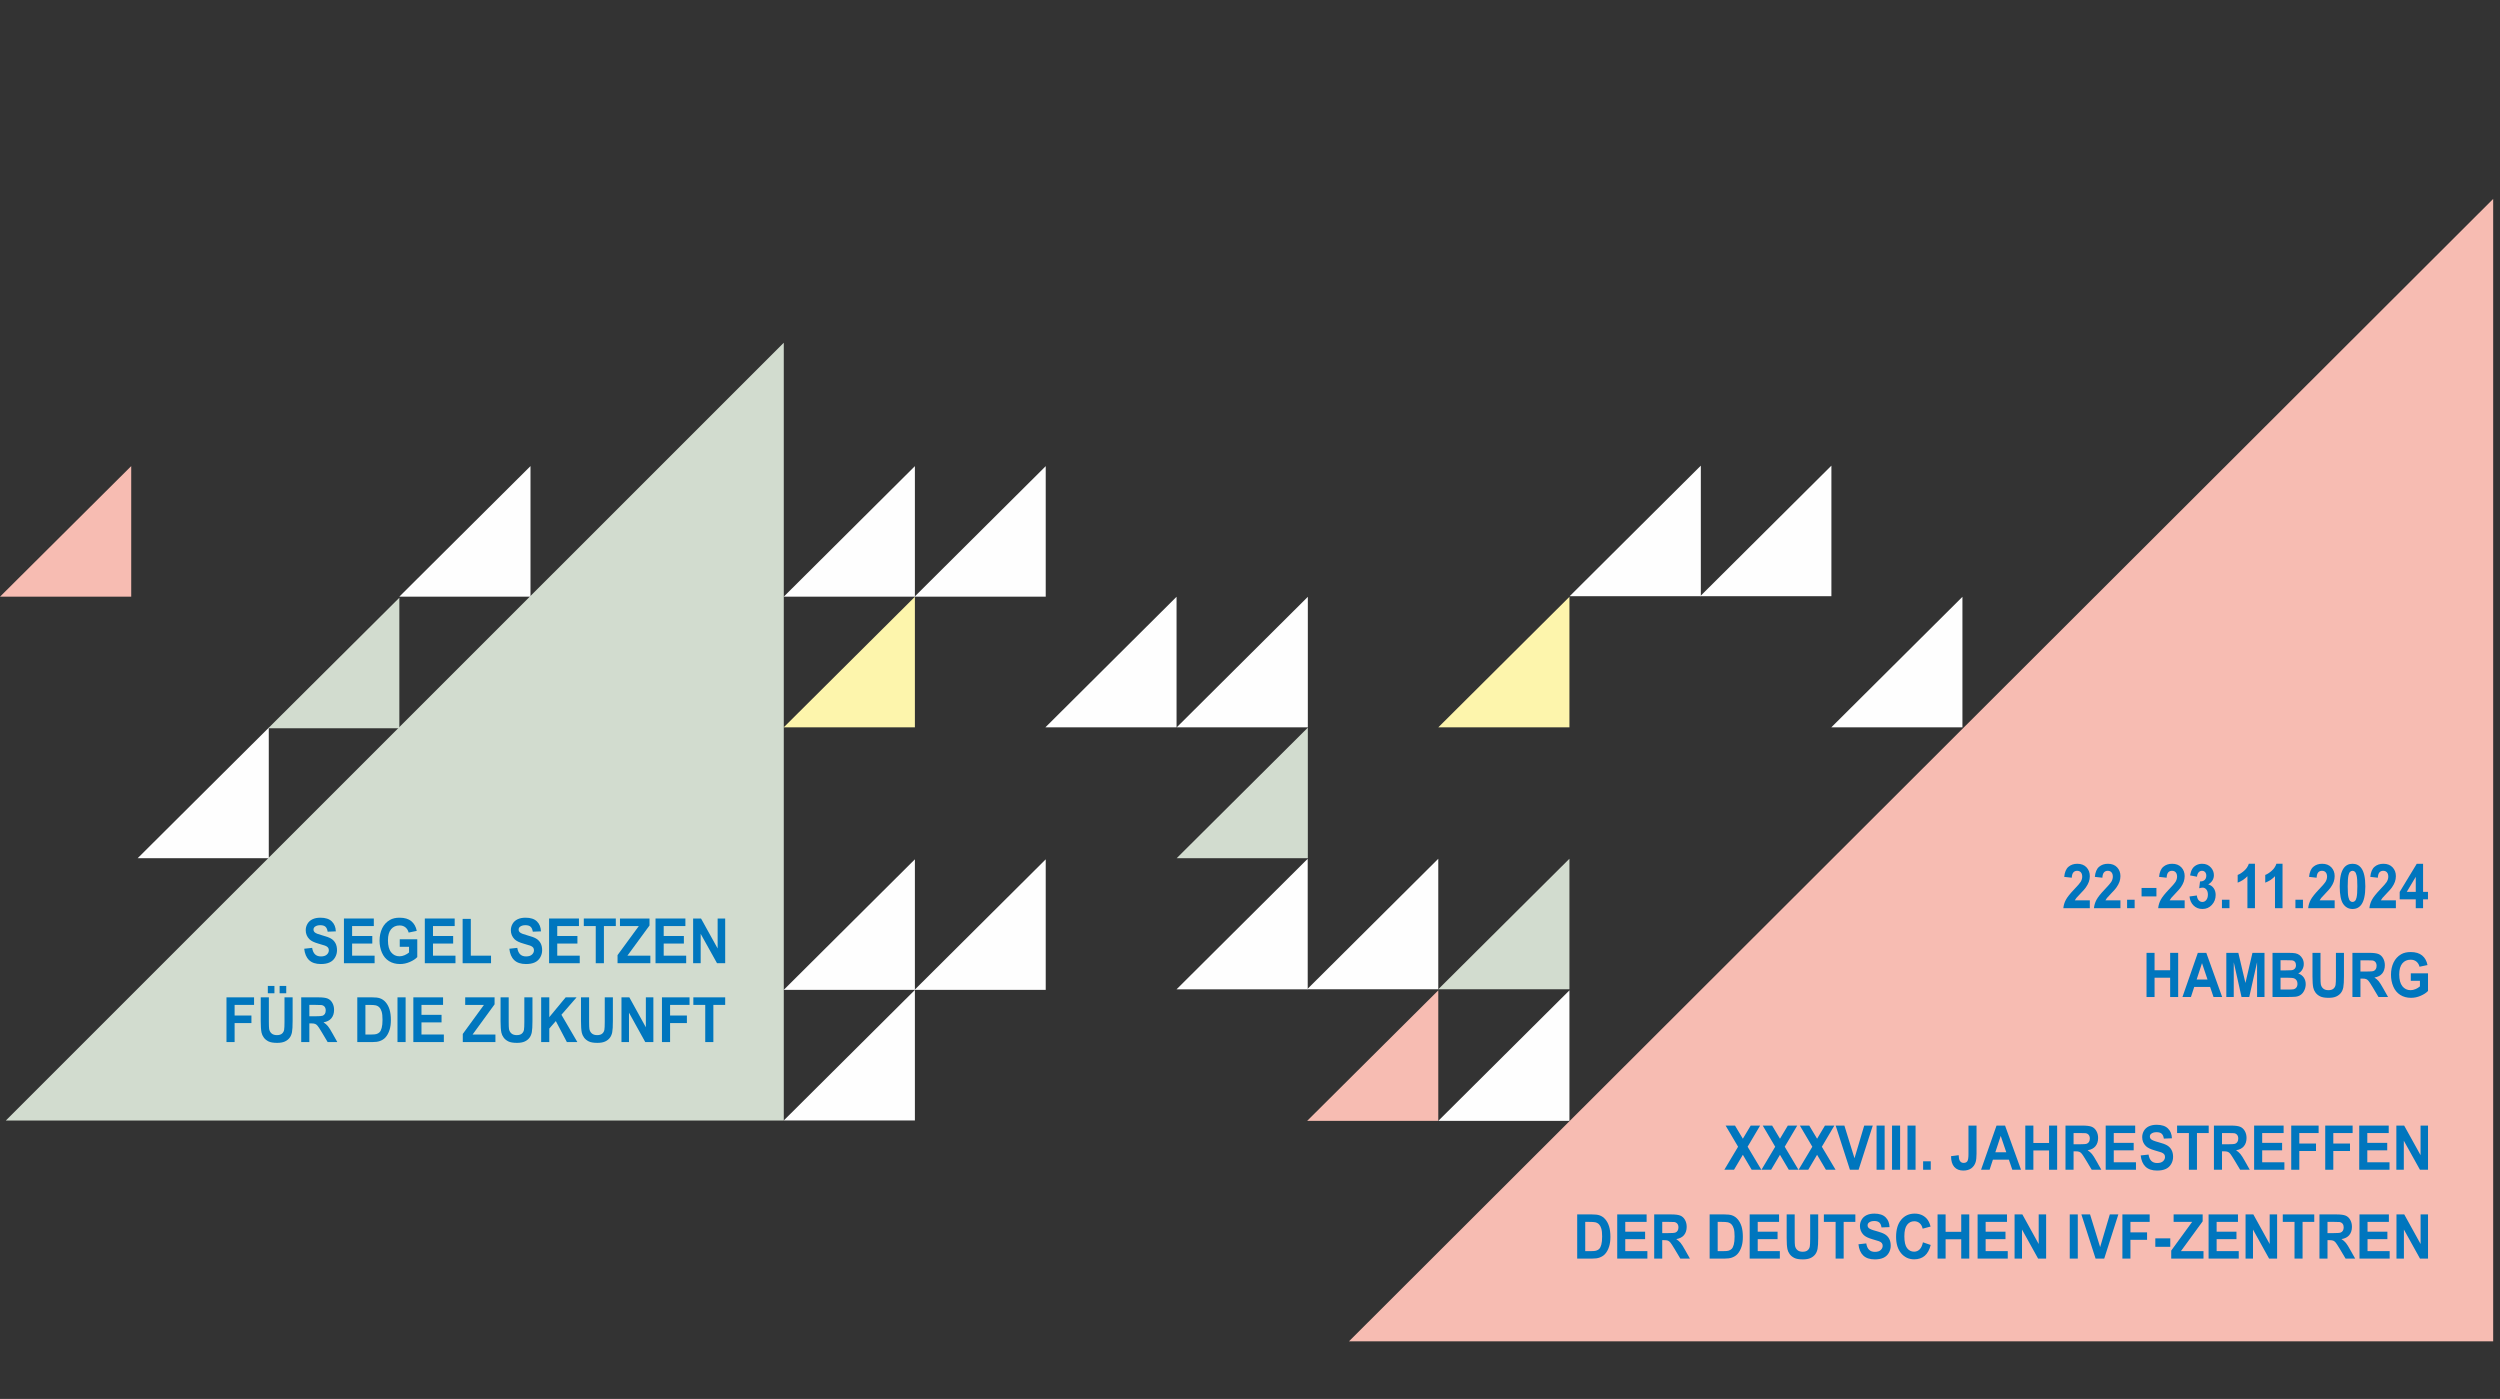 <?xml version="1.0" encoding="UTF-8"?>
<!DOCTYPE svg PUBLIC "-//W3C//DTD SVG 1.1//EN" "http://www.w3.org/Graphics/SVG/1.1/DTD/svg11.dtd">
<!-- Creator: CorelDRAW X7 -->
<svg xmlns="http://www.w3.org/2000/svg" xml:space="preserve" width="386mm" height="216mm" version="1.1" style="shape-rendering:geometricPrecision; text-rendering:geometricPrecision; image-rendering:optimizeQuality; fill-rule:evenodd; clip-rule:evenodd"
viewBox="0 0 386000 216000"
 xmlns:xlink="http://www.w3.org/1999/xlink">
 <rect x="0" y="0" width="386000" height="216000" fill="#333333" stroke="none"/>
 <defs>
  <style type="text/css">
   <![CDATA[
    .fil2 {fill:#FEFEFE;fill-rule:nonzero}
    .fil4 {fill:#F7BCB2;fill-rule:nonzero}
    .fil5 {fill:#FDF5AC;fill-rule:nonzero}
    .fil3 {fill:#FDF5AC;fill-rule:nonzero}
    .fil0 {fill:#D2DCCF;fill-rule:nonzero}
    .fil1 {fill:#0076BE;fill-rule:nonzero}
   ]]>
  </style>
 </defs>
 <g id="Ebene_x0020_1">
  <g id="_2106831727648">
   <polygon class="fil0" points="898,173010 121016,173010 121016,52919 "/>
   <polygon class="fil1" points="34969,160895 34969,153990 39228,153990 39228,155157 36224,155157 36224,156796 38821,156796 38821,157963 36224,157963 36224,160895 "/>
   <path id="1" class="fil1" d="M40257 153990l1255 0 0 3742c0,594 16,979 46,1154 54,283 179,511 378,681 201,172 473,257 820,257 350,0 616,-80 795,-242 178,-163 285,-360 321,-597 36,-236 55,-626 55,-1173l0 -3822 1255 0 0 3631c0,829 -33,1416 -101,1758 -68,342 -192,632 -373,868 -181,236 -423,423 -726,563 -304,139 -700,210 -1189,210 -590,0 -1037,-75 -1342,-228 -304,-153 -545,-350 -722,-595 -178,-244 -293,-498 -350,-766 -82,-396 -122,-981 -122,-1754l0 -3687zm1095 -627l0 -1138 1021 0 0 1138 -1021 0zm1822 0l0 -1138 1021 0 0 1138 -1021 0z"/>
   <path id="2" class="fil1" d="M46508 160895l0 -6905 2636 0c662,0 1144,63 1444,187 302,123 541,343 722,660 180,318 271,680 271,1088 0,519 -136,947 -408,1284 -273,338 -680,550 -1223,638 270,176 492,368 667,579 176,211 413,585 710,1122l756 1347 -1496 0 -898 -1508c-321,-535 -542,-873 -662,-1012 -118,-139 -244,-235 -376,-286 -135,-52 -345,-78 -634,-78l-254 0 0 2884 -1255 0zm1255 -3983l927 0c600,0 973,-29 1123,-85 149,-56 267,-154 351,-293 85,-138 127,-311 127,-519 0,-233 -56,-419 -167,-564 -111,-143 -269,-233 -471,-270 -102,-16 -407,-24 -913,-24l-977 0 0 1755z"/>
   <path id="3" class="fil1" d="M55165 153990l2282 0c515,0 907,43 1177,132 362,119 674,331 932,636 260,304 456,677 592,1119 134,440 202,985 202,1631 0,569 -64,1058 -191,1469 -154,503 -375,910 -662,1220 -216,236 -509,420 -877,551 -276,99 -644,147 -1105,147l-2350 0 0 -6905zm1255 1167l0 4571 930 0c348,0 599,-23 753,-66 204,-56 371,-153 504,-288 134,-135 242,-356 326,-665 85,-309 127,-731 127,-1265 0,-534 -42,-942 -127,-1228 -84,-286 -202,-508 -353,-669 -152,-159 -344,-268 -578,-324 -173,-44 -515,-66 -1022,-66l-560 0z"/>
   <polygon id="4" class="fil1" points="61373,160895 61373,153990 62628,153990 62628,160895 "/>
   <polygon id="5" class="fil1" points="63821,160895 63821,153990 68409,153990 68409,155157 65076,155157 65076,156690 68175,156690 68175,157857 65076,157857 65076,159728 68530,159728 68530,160895 "/>
   <polygon id="6" class="fil1" points="71454,160895 71454,159641 74721,155157 71827,155157 71827,153990 76363,153990 76363,155070 72969,159728 76493,159728 76493,160895 "/>
   <path id="7" class="fil1" d="M77287 153990l1256 0 0 3742c0,594 15,979 46,1154 53,283 179,511 378,681 200,172 473,257 819,257 351,0 616,-80 795,-242 179,-163 286,-360 322,-597 36,-236 55,-626 55,-1173l0 -3822 1255 0 0 3631c0,829 -33,1416 -101,1758 -68,342 -192,632 -374,868 -180,236 -422,423 -725,563 -305,139 -700,210 -1189,210 -590,0 -1038,-75 -1342,-228 -304,-153 -545,-350 -723,-595 -177,-244 -293,-498 -349,-766 -82,-396 -123,-981 -123,-1754l0 -3687z"/>
   <polygon id="8" class="fil1" points="83556,160895 83556,153990 84811,153990 84811,157049 87340,153990 89023,153990 86684,156679 89144,160895 87525,160895 85820,157653 84811,158807 84811,160895 "/>
   <path id="9" class="fil1" d="M89704 153990l1255 0 0 3742c0,594 16,979 46,1154 53,283 179,511 378,681 200,172 473,257 819,257 351,0 616,-80 795,-242 179,-163 286,-360 322,-597 36,-236 55,-626 55,-1173l0 -3822 1255 0 0 3631c0,829 -33,1416 -101,1758 -68,342 -192,632 -374,868 -180,236 -422,423 -725,563 -305,139 -700,210 -1189,210 -590,0 -1037,-75 -1342,-228 -304,-153 -545,-350 -723,-595 -177,-244 -292,-498 -349,-766 -82,-396 -122,-981 -122,-1754l0 -3687z"/>
   <polygon id="10" class="fil1" points="95955,160895 95955,153990 97170,153990 99720,158617 99720,153990 100880,153990 100880,160895 99627,160895 97115,156356 97115,160895 "/>
   <polygon id="11" class="fil1" points="102206,160895 102206,153990 106465,153990 106465,155157 103461,155157 103461,156796 106058,156796 106058,157963 103461,157963 103461,160895 "/>
   <polygon id="12" class="fil1" points="108888,160895 108888,155157 107052,155157 107052,153990 111969,153990 111969,155157 110143,155157 110143,160895 "/>
   <path class="fil1" d="M46969 146485l1227 -135c74,455 222,787 447,1001 225,214 528,320 909,320 404,0 708,-95 913,-285 204,-189 307,-411 307,-665 0,-164 -43,-302 -129,-418 -85,-114 -236,-214 -451,-297 -146,-58 -480,-158 -1002,-302 -672,-187 -1143,-415 -1414,-687 -382,-381 -572,-845 -572,-1393 0,-352 90,-683 269,-990 179,-307 438,-540 775,-701 338,-161 745,-241 1223,-241 779,0 1366,191 1760,575 394,385 600,896 620,1537l-1262 48c-53,-357 -168,-612 -343,-768 -176,-156 -440,-235 -791,-235 -362,0 -647,84 -851,251 -132,108 -199,251 -199,431 0,164 63,303 187,419 158,150 543,304 1153,465 611,159 1062,326 1354,496 293,172 522,405 687,703 165,297 248,663 248,1099 0,395 -99,767 -297,1112 -199,346 -479,603 -842,770 -362,169 -815,252 -1356,252 -787,0 -1392,-200 -1814,-604 -422,-402 -673,-988 -756,-1758z"/>
   <polygon id="1" class="fil1" points="53104,148722 53104,141817 57717,141817 57717,142984 54366,142984 54366,144518 57482,144518 57482,145684 54366,145684 54366,147555 57839,147555 57839,148722 "/>
   <path id="2" class="fil1" d="M61720 146186l0 -1167 2706 0 0 2755c-262,284 -644,533 -1144,750 -499,216 -1005,323 -1519,323 -651,0 -1218,-151 -1702,-454 -483,-304 -847,-740 -1091,-1304 -244,-564 -366,-1180 -366,-1843 0,-720 137,-1360 408,-1921 273,-559 670,-990 1194,-1289 400,-230 896,-344 1491,-344 773,0 1378,180 1813,540 433,362 713,858 838,1495l-1253 260c-87,-339 -253,-607 -495,-805 -241,-196 -542,-294 -905,-294 -548,0 -985,193 -1308,580 -323,387 -486,961 -486,1721 0,822 164,1437 492,1847 329,410 758,616 1291,616 262,0 526,-58 790,-172 265,-114 492,-254 682,-418l0 -876 -1436 0z"/>
   <polygon id="3" class="fil1" points="65591,148722 65591,141817 70203,141817 70203,142984 66853,142984 66853,144518 69968,144518 69968,145684 66853,145684 66853,147555 70325,147555 70325,148722 "/>
   <polygon id="4" class="fil1" points="71430,148722 71430,141875 72692,141875 72692,147555 75816,147555 75816,148722 "/>
   <path id="5" class="fil1" d="M78642 146485l1227 -135c74,455 222,787 447,1001 224,214 528,320 909,320 403,0 708,-95 912,-285 205,-189 308,-411 308,-665 0,-164 -44,-302 -129,-418 -86,-114 -237,-214 -451,-297 -147,-58 -480,-158 -1003,-302 -671,-187 -1143,-415 -1414,-687 -381,-381 -571,-845 -571,-1393 0,-352 90,-683 268,-990 180,-307 438,-540 776,-701 338,-161 744,-241 1223,-241 779,0 1366,191 1759,575 395,385 601,896 621,1537l-1262 48c-54,-357 -168,-612 -344,-768 -175,-156 -439,-235 -790,-235 -363,0 -647,84 -852,251 -132,108 -198,251 -198,431 0,164 62,303 187,419 158,150 542,304 1153,465 611,159 1062,326 1353,496 293,172 522,405 688,703 165,297 248,663 248,1099 0,395 -99,767 -298,1112 -198,346 -478,603 -841,770 -363,169 -815,252 -1356,252 -788,0 -1392,-200 -1815,-604 -422,-402 -673,-988 -755,-1758z"/>
   <polygon id="6" class="fil1" points="84777,148722 84777,141817 89389,141817 89389,142984 86039,142984 86039,144518 89154,144518 89154,145684 86039,145684 86039,147555 89511,147555 89511,148722 "/>
   <polygon id="7" class="fil1" points="91983,148722 91983,142984 90138,142984 90138,141817 95081,141817 95081,142984 93244,142984 93244,148722 "/>
   <polygon id="8" class="fil1" points="95349,148722 95349,147468 98633,142984 95723,142984 95723,141817 100283,141817 100283,142897 96872,147555 100414,147555 100414,148722 "/>
   <polygon id="9" class="fil1" points="101213,148722 101213,141817 105825,141817 105825,142984 102475,142984 102475,144518 105590,144518 105590,145684 102475,145684 102475,147555 105947,147555 105947,148722 "/>
   <polygon id="10" class="fil1" points="107018,148722 107018,141817 108239,141817 110803,146445 110803,141817 111969,141817 111969,148722 110709,148722 108184,144183 108184,148722 "/>
   <polygon class="fil2" points="121010,173004 141260,173004 141260,152849 "/>
   <polygon class="fil2" points="121010,152834 141260,152834 141260,132679 "/>
   <polygon class="fil2" points="61658,92121 81908,92121 81908,71966 "/>
   <polygon class="fil3" points="121010,112298 141260,112298 141260,92143 "/>
   <polygon class="fil2" points="121010,92128 141260,92128 141260,71973 "/>
   <polygon class="fil2" points="141210,92128 161460,92128 161460,71973 "/>
   <polygon class="fil2" points="141210,152834 161460,152834 161460,132679 "/>
   <polygon class="fil2" points="161410,112298 181660,112298 181660,92143 "/>
   <polygon class="fil4" points="208285,207098 384946,207098 384946,30713 "/>
   <polygon class="fil0" points="222070,152743 242320,152743 242320,132589 "/>
   <polygon class="fil2" points="181661,152748 201911,152748 201911,132593 "/>
   <polygon class="fil2" points="201820,152747 222070,152747 222070,132593 "/>
   <polygon class="fil0" points="181680,132504 201930,132504 201930,112349 "/>
   <polygon class="fil2" points="181680,112305 201930,112305 201930,92150 "/>
   <polygon class="fil2" points="222070,173063 242320,173063 242320,152909 "/>
   <polygon class="fil4" points="201820,173067 222070,173067 222070,152913 "/>
   <polygon class="fil5" points="222070,112305 242320,112305 242320,92150 "/>
   <polygon class="fil2" points="242359,92050 262609,92050 262609,71895 "/>
   <polygon class="fil2" points="262518,92050 282768,92050 282768,71895 "/>
   <polygon class="fil2" points="282749,112305 302999,112305 302999,92150 "/>
   <polygon class="fil1" points="266236,180610 268360,177054 266434,173790 267884,173790 269096,175820 270308,173790 271761,173790 269831,177056 271950,180610 270458,180610 269095,178300 267730,180610 "/>
   <polygon id="1" class="fil1" points="271968,180610 274091,177054 272165,173790 273616,173790 274828,175820 276039,173790 277493,173790 275562,177056 277682,180610 276189,180610 274826,178300 273461,180610 "/>
   <polygon id="2" class="fil1" points="277699,180610 279823,177054 277897,173790 279347,173790 280559,175820 281771,173790 283224,173790 281294,177056 283413,180610 281921,180610 280558,178300 279193,180610 "/>
   <polygon id="3" class="fil1" points="285628,180610 283426,173790 284773,173790 286335,178838 287834,173790 289158,173790 286969,180610 "/>
   <polygon id="4" class="fil1" points="289742,180610 289742,173790 290988,173790 290988,180610 "/>
   <polygon id="5" class="fil1" points="292130,180610 292130,173790 293376,173790 293376,180610 "/>
   <polygon id="6" class="fil1" points="294517,180610 294517,173790 295763,173790 295763,180610 "/>
   <polygon id="7" class="fil1" points="296930,180610 296930,179305 298108,179305 298108,180610 "/>
   <path id="8" class="fil1" d="M303931 173790l1246 0 0 4321c0,565 -45,1000 -135,1305 -120,397 -338,716 -654,957 -315,240 -732,361 -1251,361 -607,0 -1074,-188 -1400,-564 -328,-376 -493,-928 -496,-1656l1177 -152c15,389 65,664 154,824 133,244 335,367 607,367 273,0 468,-88 581,-264 114,-174 171,-538 171,-1090l0 -4409z"/>
   <path id="9" class="fil1" d="M312044 180610l-1342 0 -531 -1553 -2468 0 -511 1553 -1318 0 2389 -6820 1316 0 2465 6820zm-2277 -2705l-855 -2524 -831 2524 1686 0z"/>
   <polygon id="10" class="fil1" points="312707,180610 312707,173790 313953,173790 313953,176476 316376,176476 316376,173790 317622,173790 317622,180610 316376,180610 316376,177629 313953,177629 313953,180610 "/>
   <path id="11" class="fil1" d="M318913 180610l0 -6820 2616 0c658,0 1136,62 1434,184 299,122 537,340 716,653 179,314 269,671 269,1074 0,513 -134,935 -405,1269 -271,333 -675,543 -1213,630 268,173 488,364 661,572 175,208 410,577 705,1108l750 1330 -1485 0 -890 -1489c-320,-529 -539,-862 -658,-1000 -117,-137 -242,-232 -374,-283 -133,-51 -342,-76 -628,-76l-252 0 0 2848 -1246 0zm1246 -3934l919 0c596,0 967,-28 1116,-84 147,-56 265,-152 348,-289 84,-136 126,-308 126,-513 0,-230 -56,-414 -166,-557 -111,-141 -267,-230 -467,-267 -102,-15 -404,-23 -907,-23l-969 0 0 1733z"/>
   <polygon id="12" class="fil1" points="325118,180610 325118,173790 329672,173790 329672,174943 326364,174943 326364,176457 329440,176457 329440,177610 326364,177610 326364,179457 329793,179457 329793,180610 "/>
   <path id="13" class="fil1" d="M330523 178400l1212 -133c73,449 219,778 441,989 222,211 521,316 898,316 398,0 699,-94 901,-281 202,-188 303,-407 303,-657 0,-162 -43,-299 -127,-413 -85,-113 -234,-211 -446,-294 -144,-57 -474,-156 -989,-298 -663,-185 -1129,-410 -1397,-678 -376,-376 -564,-835 -564,-1377 0,-347 89,-674 265,-978 178,-303 433,-533 766,-692 334,-158 735,-238 1208,-238 769,0 1349,189 1737,569 389,379 593,884 613,1517l-1246 48c-53,-353 -166,-605 -340,-759 -173,-154 -434,-232 -780,-232 -358,0 -639,83 -841,248 -130,106 -196,248 -196,425 0,162 62,300 185,415 156,147 535,300 1138,458 603,158 1049,323 1337,491 289,170 515,400 678,694 164,293 245,655 245,1086 0,390 -97,757 -293,1098 -197,341 -473,595 -831,761 -358,166 -805,249 -1339,249 -778,0 -1375,-199 -1792,-597 -416,-397 -664,-976 -746,-1737z"/>
   <polygon id="14" class="fil1" points="337965,180610 337965,174943 336143,174943 336143,173790 341024,173790 341024,174943 339211,174943 339211,180610 "/>
   <path id="15" class="fil1" d="M341830 180610l0 -6820 2617 0c657,0 1135,62 1433,184 300,122 537,340 716,653 179,314 270,671 270,1074 0,513 -135,935 -406,1269 -270,333 -674,543 -1213,630 268,173 489,364 662,572 175,208 410,577 705,1108l750 1330 -1485 0 -891 -1489c-319,-529 -538,-862 -657,-1000 -118,-137 -242,-232 -374,-283 -133,-51 -342,-76 -629,-76l-252 0 0 2848 -1246 0zm1246 -3934l920 0c595,0 966,-28 1115,-84 148,-56 265,-152 348,-289 85,-136 126,-308 126,-513 0,-230 -56,-414 -166,-557 -110,-141 -266,-230 -467,-267 -101,-15 -404,-23 -906,-23l-970 0 0 1733z"/>
   <polygon id="16" class="fil1" points="348036,180610 348036,173790 352590,173790 352590,174943 349282,174943 349282,176457 352358,176457 352358,177610 349282,177610 349282,179457 352710,179457 352710,180610 "/>
   <polygon id="17" class="fil1" points="353767,180610 353767,173790 357995,173790 357995,174943 355013,174943 355013,176562 357591,176562 357591,177714 355013,177714 355013,180610 "/>
   <polygon id="18" class="fil1" points="359016,180610 359016,173790 363244,173790 363244,174943 360262,174943 360262,176562 362840,176562 362840,177714 360262,177714 360262,180610 "/>
   <polygon id="19" class="fil1" points="364265,180610 364265,173790 368819,173790 368819,174943 365511,174943 365511,176457 368587,176457 368587,177610 365511,177610 365511,179457 368940,179457 368940,180610 "/>
   <polygon id="20" class="fil1" points="369997,180610 369997,173790 371202,173790 373734,178360 373734,173790 374886,173790 374886,180610 373641,180610 371148,176127 371148,180610 "/>
   <path class="fil1" d="M243518 187506l2257 0c510,0 898,43 1164,130 358,118 667,327 922,629 257,300 451,668 585,1105 133,435 200,973 200,1611 0,562 -63,1045 -189,1451 -152,497 -371,899 -654,1205 -214,233 -504,414 -868,544 -272,97 -636,145 -1093,145l-2324 0 0 -6820zm1242 1153l0 4514 920 0c344,0 592,-22 744,-65 202,-55 367,-150 498,-284 133,-133 240,-352 323,-657 84,-305 125,-722 125,-1249 0,-527 -41,-931 -125,-1213 -83,-283 -200,-502 -350,-661 -150,-157 -339,-265 -570,-320 -172,-43 -510,-65 -1012,-65l-553 0z"/>
   <polygon id="1" class="fil1" points="249700,194326 249700,187506 254237,187506 254237,188659 250941,188659 250941,190173 254005,190173 254005,191326 250941,191326 250941,193173 254356,193173 254356,194326 "/>
   <path id="2" class="fil1" d="M255409 194326l0 -6820 2607 0c654,0 1131,62 1428,184 298,122 535,340 713,653 178,314 268,671 268,1074 0,513 -134,935 -404,1269 -269,333 -672,543 -1208,630 267,173 486,364 659,572 174,208 408,577 702,1108l748 1330 -1480 0 -887 -1489c-318,-529 -537,-862 -655,-1000 -117,-137 -241,-232 -372,-283 -133,-51 -341,-76 -627,-76l-251 0 0 2848 -1241 0zm1241 -3934l916 0c594,0 963,-28 1112,-84 146,-56 263,-152 346,-289 84,-136 126,-308 126,-513 0,-230 -56,-414 -166,-557 -110,-141 -265,-230 -465,-267 -101,-15 -402,-23 -903,-23l-966 0 0 1733z"/>
   <path id="3" class="fil1" d="M263969 187506l2257 0c509,0 897,43 1164,130 358,118 666,327 921,629 257,300 451,668 585,1105 133,435 200,973 200,1611 0,562 -63,1045 -188,1451 -153,497 -371,899 -655,1205 -214,233 -504,414 -867,544 -273,97 -637,145 -1093,145l-2324 0 0 -6820zm1241 1153l0 4514 920 0c344,0 592,-22 745,-65 201,-55 366,-150 498,-284 132,-133 239,-352 322,-657 84,-305 126,-722 126,-1249 0,-527 -42,-931 -126,-1213 -83,-283 -200,-502 -349,-661 -150,-157 -340,-265 -571,-320 -171,-43 -509,-65 -1012,-65l-553 0z"/>
   <polygon id="4" class="fil1" points="270150,194326 270150,187506 274687,187506 274687,188659 271391,188659 271391,190173 274456,190173 274456,191326 271391,191326 271391,193173 274807,193173 274807,194326 "/>
   <path id="5" class="fil1" d="M275860 187506l1241 0 0 3696c0,587 15,967 45,1140 53,279 177,504 374,673 198,170 468,254 810,254 347,0 610,-80 787,-240 176,-160 282,-356 318,-589 35,-233 54,-619 54,-1159l0 -3775 1241 0 0 3586c0,819 -33,1399 -100,1737 -67,338 -190,624 -369,857 -179,234 -418,418 -718,556 -301,138 -692,208 -1175,208 -584,0 -1026,-75 -1327,-226 -301,-150 -539,-346 -715,-587 -175,-241 -290,-492 -345,-757 -81,-391 -121,-969 -121,-1732l0 -3642z"/>
   <polygon id="6" class="fil1" points="283419,194326 283419,188659 281605,188659 281605,187506 286466,187506 286466,188659 284660,188659 284660,194326 "/>
   <path id="7" class="fil1" d="M286944 192116l1207 -133c73,449 218,778 440,989 221,211 519,316 894,316 397,0 696,-94 897,-281 202,-188 303,-407 303,-657 0,-162 -43,-299 -127,-413 -84,-113 -233,-211 -444,-294 -144,-57 -472,-156 -986,-298 -660,-185 -1124,-410 -1391,-678 -375,-376 -562,-835 -562,-1377 0,-347 89,-674 264,-978 177,-303 431,-533 764,-692 332,-158 731,-238 1202,-238 766,0 1344,189 1731,569 388,379 590,884 610,1517l-1241 48c-53,-353 -165,-605 -338,-759 -173,-154 -432,-232 -777,-232 -357,0 -637,83 -838,248 -130,106 -195,248 -195,425 0,162 61,300 184,415 155,147 533,300 1134,458 600,158 1044,323 1331,491 288,170 513,400 676,694 163,293 244,655 244,1086 0,390 -97,757 -292,1098 -196,341 -471,595 -828,761 -357,166 -802,249 -1334,249 -774,0 -1369,-199 -1784,-597 -416,-397 -662,-976 -744,-1737z"/>
   <path id="8" class="fil1" d="M296899 191811l1199 410c-185,751 -491,1308 -919,1673 -428,364 -970,546 -1628,546 -815,0 -1484,-309 -2009,-928 -523,-620 -786,-1466 -786,-2540 0,-1136 264,-2018 791,-2647 526,-628 1219,-943 2078,-943 751,0 1360,248 1828,742 279,292 488,711 627,1258l-1224 324c-72,-352 -224,-632 -453,-836 -231,-205 -511,-307 -839,-307 -455,0 -825,181 -1107,545 -284,362 -425,949 -425,1762 0,860 139,1475 418,1840 279,367 642,549 1088,549 330,0 614,-116 850,-349 237,-233 408,-599 511,-1099z"/>
   <polygon id="9" class="fil1" points="299160,194326 299160,187506 300401,187506 300401,190192 302815,190192 302815,187506 304056,187506 304056,194326 302815,194326 302815,191345 300401,191345 300401,194326 "/>
   <polygon id="10" class="fil1" points="305342,194326 305342,187506 309878,187506 309878,188659 306583,188659 306583,190173 309647,190173 309647,191326 306583,191326 306583,193173 309998,193173 309998,194326 "/>
   <polygon id="11" class="fil1" points="311051,194326 311051,187506 312252,187506 314774,192076 314774,187506 315922,187506 315922,194326 314682,194326 312198,189843 312198,194326 "/>
   <polygon id="12" class="fil1" points="319568,194326 319568,187506 320809,187506 320809,194326 "/>
   <polygon id="13" class="fil1" points="323557,194326 321364,187506 322705,187506 324261,192554 325755,187506 327073,187506 324893,194326 "/>
   <polygon id="14" class="fil1" points="327698,194326 327698,187506 331909,187506 331909,188659 328939,188659 328939,190278 331507,190278 331507,191430 328939,191430 328939,194326 "/>
   <polygon id="15" class="fil1" points="332781,192507 332781,191202 335092,191202 335092,192507 "/>
   <polygon id="16" class="fil1" points="335238,194326 335238,193088 338468,188659 335606,188659 335606,187506 340091,187506 340091,188573 336736,193173 340219,193173 340219,194326 "/>
   <polygon id="17" class="fil1" points="341005,194326 341005,187506 345542,187506 345542,188659 342247,188659 342247,190173 345311,190173 345311,191326 342247,191326 342247,193173 345662,193173 345662,194326 "/>
   <polygon id="18" class="fil1" points="346715,194326 346715,187506 347916,187506 350438,192076 350438,187506 351585,187506 351585,194326 350346,194326 347862,189843 347862,194326 "/>
   <polygon id="19" class="fil1" points="354274,194326 354274,188659 352460,188659 352460,187506 357322,187506 357322,188659 355516,188659 355516,194326 "/>
   <path id="20" class="fil1" d="M358125 194326l0 -6820 2606 0c655,0 1132,62 1428,184 298,122 535,340 714,653 178,314 268,671 268,1074 0,513 -134,935 -404,1269 -270,333 -672,543 -1208,630 266,173 486,364 659,572 174,208 408,577 702,1108l747 1330 -1479 0 -888 -1489c-318,-529 -536,-862 -654,-1000 -117,-137 -241,-232 -373,-283 -132,-51 -341,-76 -626,-76l-251 0 0 2848 -1241 0zm1241 -3934l916 0c593,0 963,-28 1111,-84 147,-56 264,-152 347,-289 84,-136 125,-308 125,-513 0,-230 -55,-414 -165,-557 -110,-141 -266,-230 -465,-267 -101,-15 -403,-23 -903,-23l-966 0 0 1733z"/>
   <polygon id="21" class="fil1" points="364306,194326 364306,187506 368843,187506 368843,188659 365547,188659 365547,190173 368612,190173 368612,191326 365547,191326 365547,193173 368963,193173 368963,194326 "/>
   <polygon id="22" class="fil1" points="370016,194326 370016,187506 371217,187506 373739,192076 373739,187506 374886,187506 374886,194326 373646,194326 371163,189843 371163,194326 "/>
   <polygon class="fil0" points="41409,112445 61659,112445 61659,92290 "/>
   <polygon class="fil2" points="21250,132511 41500,132511 41500,112356 "/>
   <polygon class="fil4" points="10,92121 20260,92121 20260,71966 "/>
   <path class="fil1" d="M322667 139014l0 1210 -4088 0c44,-460 177,-895 398,-1307 221,-411 659,-957 1311,-1638 525,-549 847,-922 966,-1117 160,-270 240,-537 240,-802 0,-292 -69,-516 -209,-673 -139,-157 -332,-235 -577,-235 -243,0 -436,82 -580,247 -144,164 -226,437 -248,820l-1165 -131c70,-720 286,-1238 652,-1552 365,-313 821,-470 1370,-470 600,0 1072,183 1416,546 343,364 514,816 514,1357 0,308 -49,600 -147,880 -98,278 -254,568 -468,873 -140,203 -396,494 -764,873 -370,379 -604,630 -702,756 -99,124 -178,246 -239,363l2320 0z"/>
   <path id="1" class="fil1" d="M327394 139014l0 1210 -4088 0c44,-460 177,-895 398,-1307 221,-411 659,-957 1310,-1638 526,-549 847,-922 966,-1117 160,-270 241,-537 241,-802 0,-292 -70,-516 -210,-673 -139,-157 -331,-235 -576,-235 -244,0 -436,82 -581,247 -143,164 -225,437 -248,820l-1164 -131c69,-720 286,-1238 651,-1552 366,-313 822,-470 1370,-470 601,0 1072,183 1417,546 342,364 514,816 514,1357 0,308 -50,600 -148,880 -97,278 -253,568 -467,873 -140,203 -397,494 -765,873 -370,379 -603,630 -701,756 -99,124 -178,246 -239,363l2320 0z"/>
   <polygon id="2" class="fil1" points="328423,140224 328423,138919 329588,138919 329588,140224 "/>
   <polygon id="3" class="fil1" points="330657,138405 330657,137100 332952,137100 332952,138405 "/>
   <path id="4" class="fil1" d="M337311 139014l0 1210 -4087 0c43,-460 177,-895 398,-1307 221,-411 658,-957 1310,-1638 525,-549 847,-922 966,-1117 160,-270 241,-537 241,-802 0,-292 -70,-516 -210,-673 -139,-157 -332,-235 -577,-235 -243,0 -436,82 -580,247 -143,164 -225,437 -248,820l-1164 -131c69,-720 286,-1238 651,-1552 366,-313 822,-470 1370,-470 600,0 1072,183 1416,546 343,364 514,816 514,1357 0,308 -49,600 -147,880 -98,278 -254,568 -467,873 -141,203 -397,494 -765,873 -370,379 -604,630 -701,756 -100,124 -179,246 -240,363l2320 0z"/>
   <path id="5" class="fil1" d="M338061 138416l1130 -154c35,324 132,571 289,743 157,171 347,257 569,257 240,0 441,-103 605,-308 163,-205 245,-481 245,-830 0,-329 -78,-591 -235,-783 -157,-192 -348,-289 -575,-289 -149,0 -326,33 -533,99l129 -1061c315,10 554,-68 720,-232 165,-162 248,-379 248,-651 0,-230 -61,-412 -183,-550 -122,-137 -283,-205 -486,-205 -200,0 -370,78 -510,233 -142,156 -226,383 -258,681l-1070 -205c75,-416 187,-747 338,-997 150,-247 361,-442 630,-585 270,-142 573,-213 907,-213 572,0 1031,205 1377,616 284,336 427,717 427,1141 0,600 -291,1081 -876,1439 348,84 626,271 835,563 209,292 313,645 313,1057 0,599 -195,1110 -585,1532 -389,423 -874,634 -1454,634 -550,0 -1006,-178 -1367,-535 -363,-356 -572,-821 -630,-1397z"/>
   <polygon id="6" class="fil1" points="343068,140224 343068,138919 344232,138919 344232,140224 "/>
   <path id="7" class="fil1" d="M348165 140224l-1164 0 0 -4937c-425,447 -926,779 -1504,994l0 -1191c304,-111 634,-322 990,-635 357,-311 600,-675 733,-1089l945 0 0 6858z"/>
   <path id="8" class="fil1" d="M352423 140224l-1164 0 0 -4937c-425,447 -927,779 -1505,994l0 -1191c305,-111 635,-322 990,-635 357,-311 601,-675 734,-1089l945 0 0 6858z"/>
   <polygon id="9" class="fil1" points="354413,140224 354413,138919 355577,138919 355577,140224 "/>
   <path id="10" class="fil1" d="M360471 139014l0 1210 -4088 0c44,-460 177,-895 398,-1307 221,-411 659,-957 1310,-1638 526,-549 847,-922 966,-1117 160,-270 241,-537 241,-802 0,-292 -69,-516 -209,-673 -139,-157 -332,-235 -577,-235 -244,0 -436,82 -581,247 -143,164 -225,437 -248,820l-1164 -131c70,-720 286,-1238 652,-1552 365,-313 821,-470 1369,-470 601,0 1073,183 1417,546 343,364 514,816 514,1357 0,308 -50,600 -147,880 -98,278 -254,568 -468,873 -140,203 -396,494 -765,873 -369,379 -603,630 -701,756 -99,124 -178,246 -239,363l2320 0z"/>
   <path id="11" class="fil1" d="M363230 133366c589,0 1050,236 1382,710 396,558 594,1487 594,2782 0,1294 -200,2225 -598,2790 -330,466 -789,700 -1378,700 -592,0 -1069,-256 -1432,-767 -363,-511 -544,-1424 -544,-2735 0,-1288 200,-2215 598,-2780 330,-467 789,-700 1378,-700zm0 1086c-139,0 -263,51 -371,152 -109,100 -194,281 -254,543 -79,338 -119,910 -119,1711 0,804 36,1355 107,1655 70,300 160,500 267,600 108,100 231,149 370,149 139,0 263,-51 373,-152 107,-100 192,-281 252,-543 79,-335 119,-905 119,-1709 0,-801 -36,-1352 -107,-1652 -70,-300 -160,-502 -267,-602 -108,-101 -231,-152 -370,-152z"/>
   <path id="12" class="fil1" d="M369924 139014l0 1210 -4088 0c44,-460 177,-895 398,-1307 221,-411 659,-957 1310,-1638 526,-549 847,-922 966,-1117 160,-270 241,-537 241,-802 0,-292 -69,-516 -209,-673 -139,-157 -332,-235 -577,-235 -244,0 -436,82 -581,247 -143,164 -225,437 -248,820l-1164 -131c70,-720 286,-1238 652,-1552 365,-313 821,-470 1369,-470 601,0 1073,183 1417,546 343,364 514,816 514,1357 0,308 -50,600 -147,880 -98,278 -254,568 -468,873 -140,203 -396,494 -765,873 -369,379 -603,630 -701,756 -99,124 -178,246 -239,363l2320 0z"/>
   <path id="13" class="fil1" d="M372993 140224l0 -1372 -2481 0 0 -1138 2631 -4339 981 0 0 4334 756 0 0 1143 -756 0 0 1372 -1131 0zm0 -2515l0 -2329 -1391 2329 1391 0z"/>
   <polygon class="fil1" points="331424,153940 331424,147120 332663,147120 332663,149806 335072,149806 335072,147120 336310,147120 336310,153940 335072,153940 335072,150959 332663,150959 332663,153940 "/>
   <path id="1" class="fil1" d="M343102 153940l-1334 0 -528 -1553 -2453 0 -508 1553 -1310 0 2375 -6820 1308 0 2450 6820zm-2263 -2705l-850 -2524 -826 2524 1676 0z"/>
   <polygon id="2" class="fil1" points="343744,153940 343744,147120 345599,147120 346696,151771 347779,147120 349638,147120 349638,153940 348494,153940 348489,148571 347284,153940 346093,153940 344893,148571 344889,153940 "/>
   <path id="3" class="fil1" d="M350877 147120l2446 0c485,0 845,22 1083,67 239,46 451,139 639,281 188,143 345,331 470,568 125,237 188,503 188,797 0,317 -77,611 -231,876 -153,267 -363,465 -626,599 372,122 656,328 857,620 199,293 299,635 299,1031 0,311 -64,613 -194,906 -129,294 -306,529 -531,705 -223,175 -499,283 -828,324 -205,24 -702,40 -1489,46l-2083 0 0 -6820zm1239 1134l0 1571 808 0c480,0 779,-8 896,-24 210,-27 377,-108 498,-243 121,-134 181,-311 181,-530 0,-211 -53,-381 -157,-513 -104,-131 -259,-211 -464,-238 -122,-16 -474,-23 -1054,-23l-708 0zm0 2705l0 1828 1144 0c444,0 728,-14 847,-41 184,-38 333,-128 449,-273 115,-146 173,-338 173,-581 0,-206 -44,-379 -134,-522 -88,-143 -217,-248 -385,-313 -168,-65 -534,-98 -1097,-98l-997 0z"/>
   <path id="4" class="fil1" d="M357046 147120l1238 0 0 3696c0,587 16,967 46,1140 52,279 176,504 373,673 198,170 467,254 808,254 346,0 608,-80 785,-240 176,-160 282,-356 317,-589 36,-233 54,-619 54,-1159l0 -3775 1239 0 0 3586c0,819 -33,1399 -100,1737 -67,338 -189,624 -368,857 -178,234 -418,418 -717,556 -300,138 -690,208 -1173,208 -582,0 -1023,-75 -1324,-226 -300,-150 -538,-346 -713,-587 -175,-241 -289,-492 -344,-757 -82,-391 -121,-969 -121,-1732l0 -3642z"/>
   <path id="5" class="fil1" d="M363214 153940l0 -6820 2601 0c654,0 1129,62 1425,184 298,122 534,340 712,653 178,314 268,671 268,1074 0,513 -134,935 -403,1269 -269,333 -671,543 -1206,630 266,173 485,364 658,572 173,208 407,577 700,1108l746 1330 -1476 0 -886 -1489c-317,-529 -535,-862 -653,-1000 -117,-137 -241,-232 -372,-283 -132,-51 -340,-76 -625,-76l-250 0 0 2848 -1239 0zm1239 -3934l914 0c592,0 961,-28 1109,-84 146,-56 263,-152 346,-289 84,-136 125,-308 125,-513 0,-230 -56,-414 -165,-557 -110,-141 -265,-230 -464,-267 -101,-15 -402,-23 -901,-23l-964 0 0 1733z"/>
   <path id="6" class="fil1" d="M372227 151435l0 -1153 2657 0 0 2721c-258,281 -632,527 -1123,742 -490,212 -987,319 -1491,319 -639,0 -1196,-149 -1671,-449 -474,-301 -832,-731 -1071,-1288 -239,-557 -359,-1165 -359,-1821 0,-711 134,-1343 400,-1897 268,-552 658,-978 1172,-1273 393,-227 880,-340 1464,-340 758,0 1352,178 1779,534 426,357 701,847 823,1476l-1230 257c-85,-335 -248,-600 -485,-795 -237,-194 -533,-291 -889,-291 -538,0 -966,191 -1284,573 -317,383 -477,950 -477,1701 0,811 161,1419 483,1824 323,404 744,608 1267,608 257,0 517,-57 776,-170 260,-113 482,-251 669,-413l0 -865 -1410 0z"/>
  </g>
 </g>
</svg>
